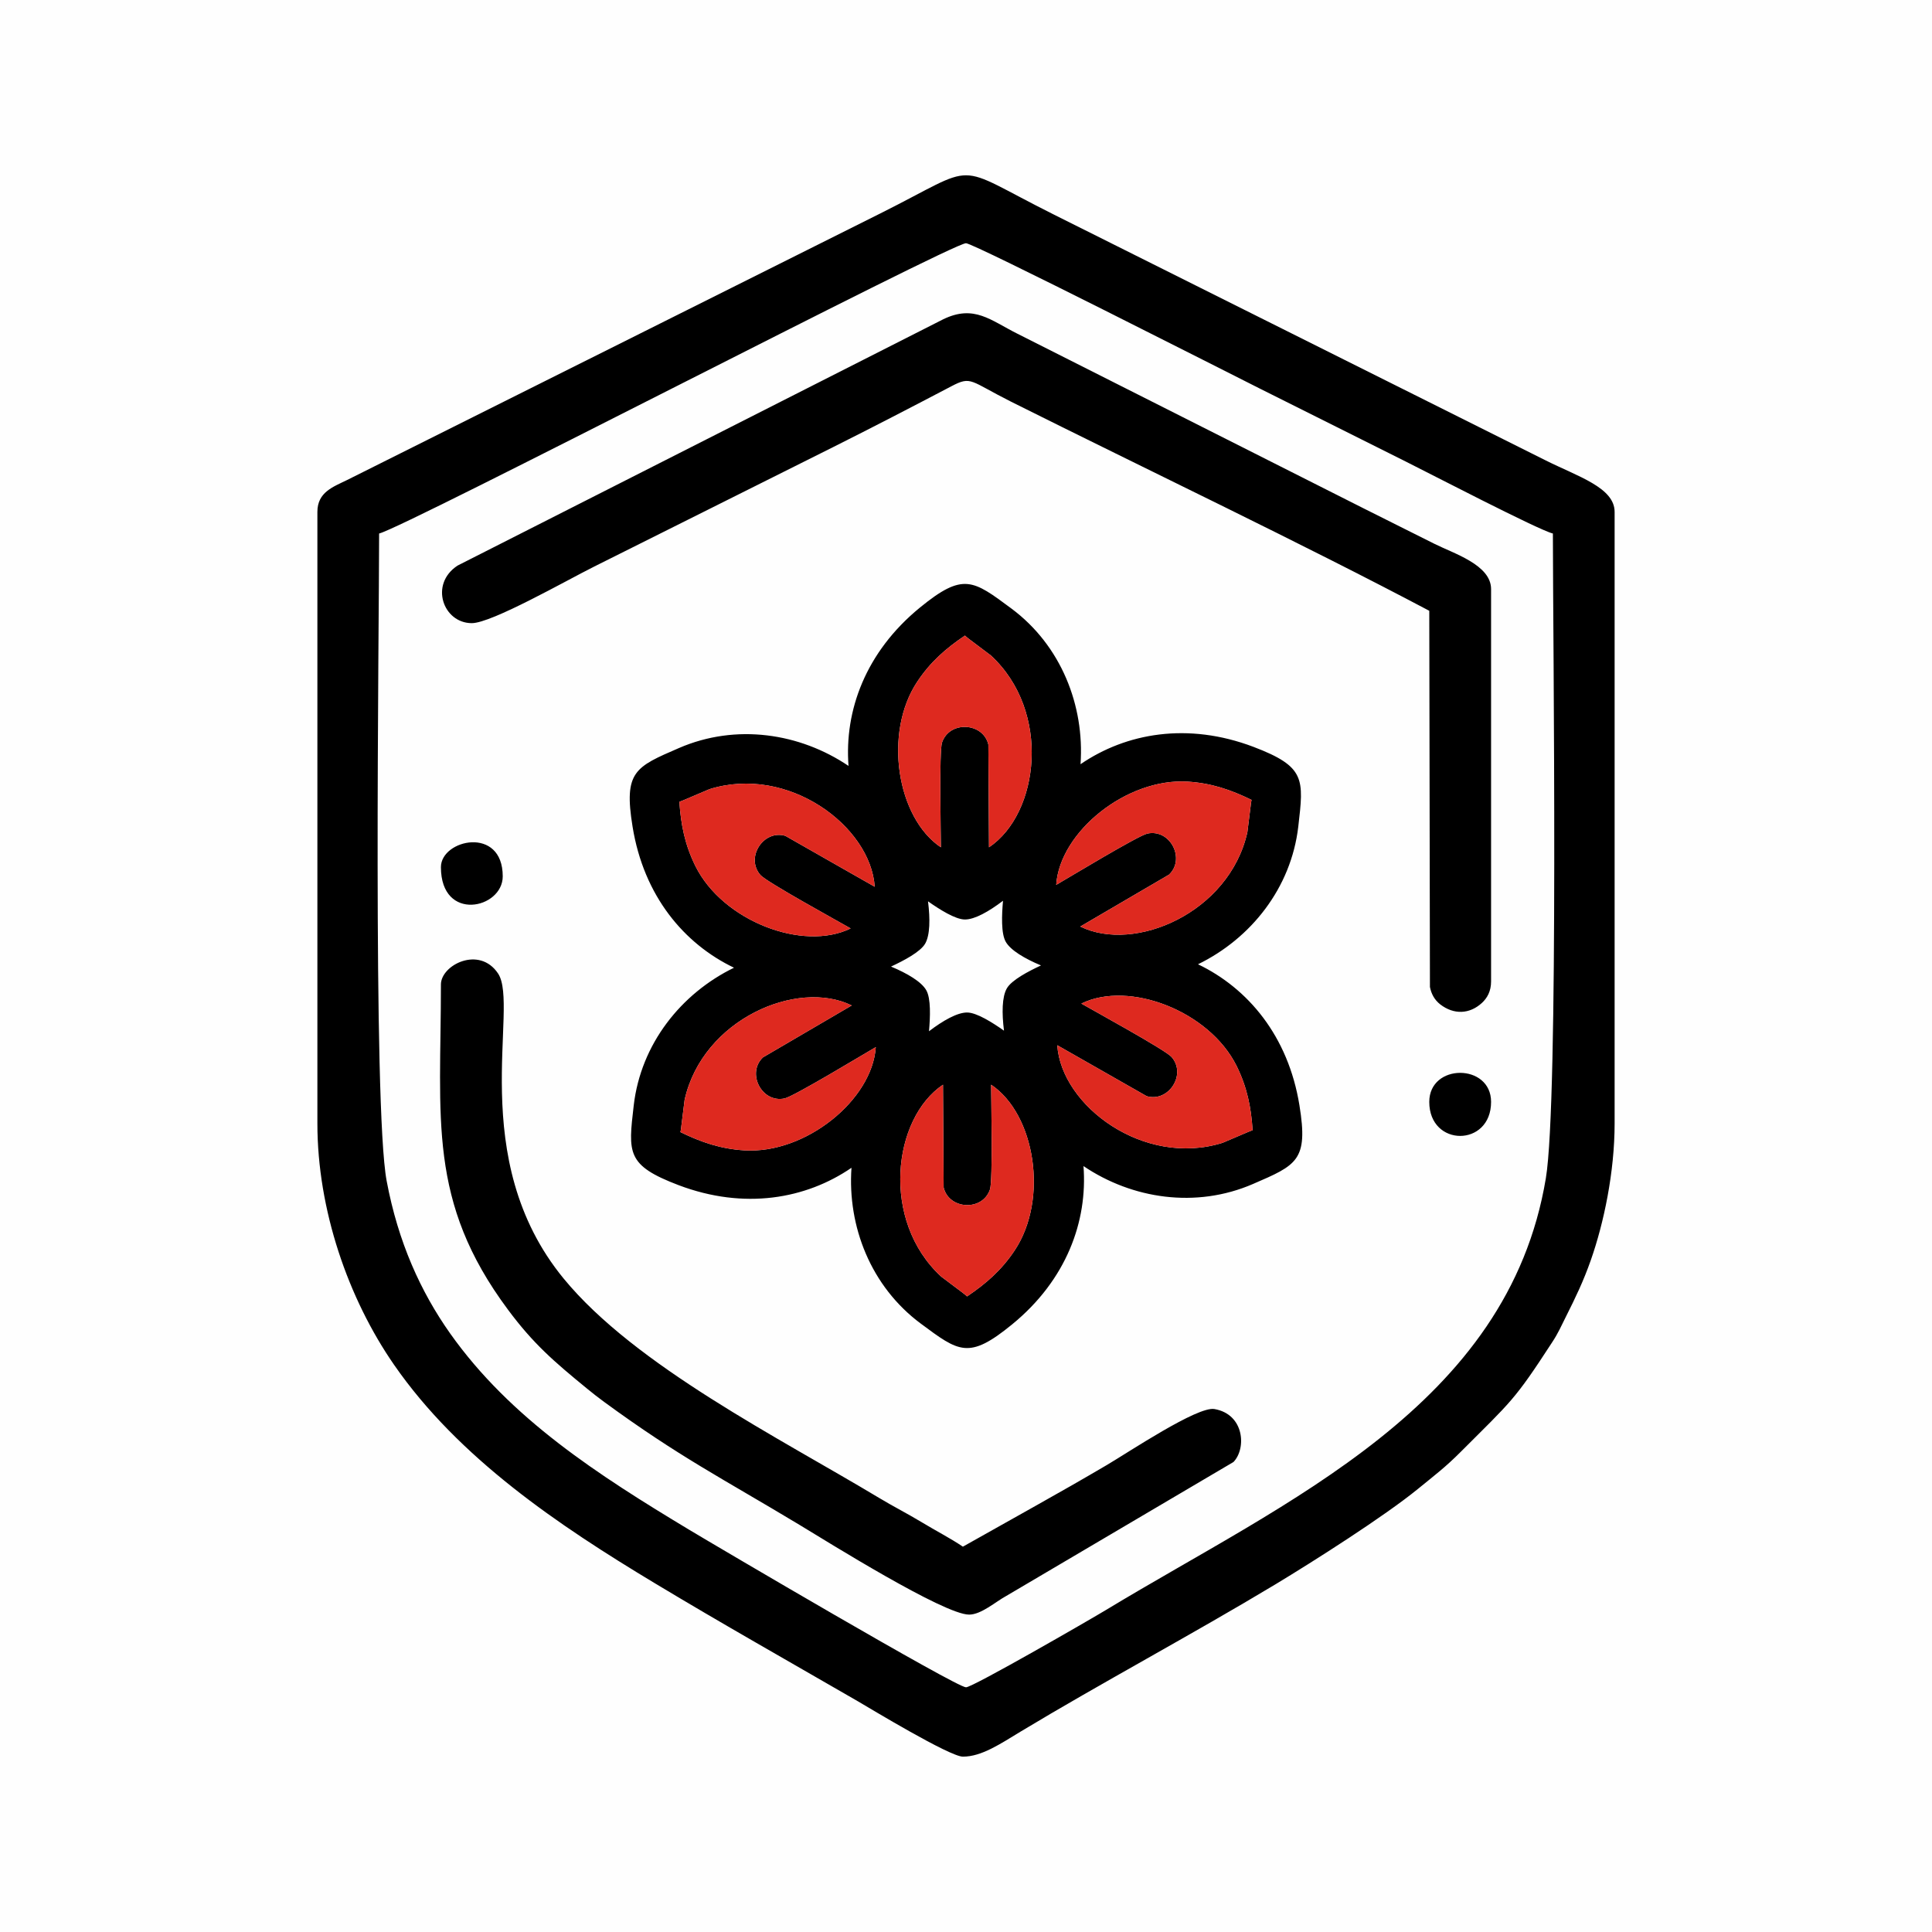 <?xml version="1.0" encoding="UTF-8"?>
<!DOCTYPE svg PUBLIC "-//W3C//DTD SVG 1.1//EN" "http://www.w3.org/Graphics/SVG/1.1/DTD/svg11.dtd">
<!-- Creator: CorelDRAW 2018 (64-Bit) -->
<svg xmlns="http://www.w3.org/2000/svg" xml:space="preserve" width="236px" height="236px" version="1.1" style="shape-rendering:geometricPrecision; text-rendering:geometricPrecision; image-rendering:optimizeQuality; fill-rule:evenodd; clip-rule:evenodd"
viewBox="0 0 236 236"
 xmlns:xlink="http://www.w3.org/1999/xlink">
 <defs>
  <style type="text/css">
   <![CDATA[
    .fil1 {fill:black}
    .fil2 {fill:#DE291F}
    .fil0 {fill:#FEFEFE}
   ]]>
  </style>
 </defs>
 <g id="Слой_x0020_1">
  <g id="_1911951898816">
   <rect class="fil0" width="236" height="236"/>
   <g>
    <path class="fil1" d="M114.93 103.5c-5.39,-3.61 -7.03,-13.98 -2.89,-20.22 1.59,-2.4 3.49,-4.07 5.83,-5.64 0.27,0.24 0.29,0.26 0.65,0.53l2.51 1.89c7.42,6.83 5.93,19.32 -0.22,23.44l-0.08 -12.56c-0.65,-2.71 -4.76,-2.93 -5.66,-0.23 -0.36,1.08 -0.14,11.17 -0.14,12.79zm14.09 4.59c0.43,-6.47 8.6,-13.08 16.07,-12.61 2.87,0.18 5.26,0.99 7.79,2.23 -0.07,0.35 -0.07,0.38 -0.12,0.83l-0.39 3.12c-2.2,9.83 -13.76,14.79 -20.41,11.52l10.84 -6.34c2.03,-1.92 0.16,-5.6 -2.63,-5.02 -1.12,0.23 -9.74,5.46 -11.15,6.27zm3.07 14.5c5.82,-2.86 15.63,0.91 18.96,7.61 1.28,2.58 1.78,5.05 1.96,7.86 -0.33,0.12 -0.36,0.13 -0.78,0.31l-2.89 1.23c-9.62,3.01 -19.7,-4.53 -20.19,-11.92l10.92 6.22c2.67,0.79 4.92,-2.66 3.03,-4.8 -0.76,-0.85 -9.6,-5.7 -11.01,-6.51zm-11.02 9.91c5.39,3.61 7.03,13.98 2.89,20.22 -1.59,2.4 -3.49,4.07 -5.83,5.64 -0.27,-0.24 -0.29,-0.26 -0.65,-0.53l-2.51 -1.89c-7.42,-6.83 -5.93,-19.32 0.22,-23.44l0.08 12.56c0.65,2.71 4.76,2.93 5.66,0.23 0.36,-1.08 0.14,-11.17 0.14,-12.79zm-14.09 -4.59c-0.43,6.47 -8.6,13.08 -16.07,12.61 -2.87,-0.18 -5.26,-0.99 -7.79,-2.23 0.07,-0.35 0.07,-0.38 0.12,-0.83l0.39 -3.12c2.2,-9.83 13.76,-14.79 20.41,-11.52l-10.84 6.34c-2.03,1.92 -0.16,5.6 2.63,5.02 1.12,-0.23 9.74,-5.46 11.15,-6.27zm-3.07 -14.5c-5.82,2.86 -15.63,-0.91 -18.96,-7.61 -1.28,-2.58 -1.78,-5.05 -1.96,-7.86 0.33,-0.12 0.36,-0.13 0.78,-0.31l2.89 -1.23c9.62,-3.01 19.7,4.53 20.19,11.92l-10.92 -6.22c-2.67,-0.79 -4.92,2.66 -3.03,4.8 0.76,0.85 9.6,5.7 11.01,6.51zm-57.6 -48.24c3.06,-0.71 69.93,-35.46 71.69,-35.46 0.94,0 32.24,15.93 35.84,17.73 5.98,2.99 11.78,5.89 17.86,8.93 2.75,1.37 16.32,8.42 17.99,8.8 0,12.22 0.73,69.22 -0.86,78.76 -4.63,27.84 -31.73,39.41 -53.69,52.71 -2,1.21 -16.32,9.47 -17.14,9.47 -1.19,0 -30.45,-17.22 -33.79,-19.23 -11.18,-6.73 -21.87,-13.61 -29.22,-23.99 -3.6,-5.09 -6.36,-11.16 -7.76,-18.64 -1.71,-9.07 -0.92,-67.23 -0.92,-79.08zm7.55 40.75c0,6.77 7.55,5.1 7.55,1.13 0,-6.21 -7.55,-4.51 -7.55,-1.13zm120.73 28.68c0,5.54 7.55,5.54 7.55,0 0,-4.73 -7.55,-4.73 -7.55,0zm-120.73 -14.34c0,16.41 -1.68,26.46 8.19,39.72 3.09,4.16 5.6,6.32 9.63,9.62 0.76,0.62 1.34,1.08 2.12,1.65 9.18,6.72 14.42,9.33 23.85,15.01 3.46,2.09 17.65,10.97 20.73,10.97 1.48,0 3.26,-1.59 4.52,-2.27l27.77 -16.37c1.59,-1.63 1.36,-5.83 -2.32,-6.47 -2.07,-0.37 -10.5,5.28 -13.15,6.84 -3.03,1.78 -5.59,3.24 -8.64,4.95l-8.94 5.02c-1.54,-1.04 -3.29,-1.93 -4.97,-2.95 -1.8,-1.09 -3.48,-1.93 -5.29,-3.02 -12.16,-7.31 -29.75,-16.12 -38.5,-26.77 -12.06,-14.68 -5.38,-33.26 -8.01,-37.26 -2.28,-3.45 -6.99,-1.06 -6.99,1.33zm3.77 -44.14c2.43,0 11.52,-5.2 14.97,-6.92l29.18 -14.59c4.93,-2.47 9.54,-4.86 14.46,-7.44 2.44,-1.28 2.23,-0.63 7.29,1.91 16.34,8.17 35.57,17.33 51.06,25.53l0.08 45.95c0.16,0.81 0.53,1.56 1.26,2.13 1.66,1.28 3.58,1.2 5.08,-0.17 0.64,-0.59 1.13,-1.41 1.13,-2.64l0 -47.92c0,-2.96 -4.55,-4.34 -6.92,-5.53 -2.98,-1.49 -5.68,-2.84 -8.55,-4.28l-42.38 -21.38c-3.29,-1.64 -5.29,-3.6 -9.07,-1.77l-59.33 30.09c-3.47,2.28 -1.75,7.03 1.74,7.03zm-18.86 -13.59l0 74.71c0,10.52 3.75,21.37 9.37,29.48 7.91,11.42 20.09,19.6 31.82,26.66 4.17,2.51 8.18,4.85 12.36,7.26 4.14,2.38 8.27,4.76 12.46,7.17 1.49,0.87 11.23,6.77 12.84,6.77 2.29,0 4.57,-1.56 7.1,-3.09 9.65,-5.82 20.93,-11.85 31.08,-17.96 4.69,-2.83 13.32,-8.32 17.4,-11.65 2.09,-1.71 3.36,-2.65 5.26,-4.56 6.18,-6.18 6.5,-6.21 11.15,-13.37 0.72,-1.09 1.09,-1.95 1.71,-3.19 1.15,-2.29 2.11,-4.28 3,-6.82 1.59,-4.52 2.91,-10.77 2.91,-16.7l0 -74.71c0,-2.97 -4.49,-4.32 -8.42,-6.29l-60.12 -30.05c-12.67,-6.34 -8.7,-6.35 -21.13,-0.13 -3.5,1.75 -6.56,3.28 -10.06,5.03l-55.09 27.54c-1.73,0.85 -3.64,1.49 -3.64,3.9zm74.24 52.74c0.6,-1.04 0.62,-3.03 0.35,-5.17 1.39,0.98 3.34,2.22 4.51,2.22 1.2,0 2.93,-0.98 4.65,-2.29 -0.15,1.7 -0.25,4.01 0.34,5.02 0.59,1.03 2.31,2.05 4.3,2.88 -1.55,0.72 -3.59,1.79 -4.17,2.8 -0.6,1.04 -0.62,3.03 -0.35,5.17 -1.39,-0.98 -3.34,-2.22 -4.51,-2.22 -1.2,0 -2.93,0.98 -4.65,2.29 0.15,-1.7 0.25,-4.01 -0.34,-5.02 -0.59,-1.03 -2.31,-2.05 -4.3,-2.88 1.55,-0.72 3.59,-1.79 4.17,-2.8zm-9.36 -21.71c-5.95,-4.02 -13.75,-5.2 -20.7,-2.19 -5.36,2.32 -6.78,2.86 -5.68,9.61 1.37,8.48 6.3,14.31 12.39,17.23 -6.46,3.15 -11.38,9.31 -12.25,16.83 -0.67,5.8 -0.91,7.3 5.48,9.73 8.03,3.04 15.55,1.69 21.12,-2.12 -0.5,7.16 2.37,14.5 8.45,19.02 4.69,3.48 5.87,4.44 11.16,0.12 6.66,-5.44 9.25,-12.62 8.73,-19.35 5.95,4.02 13.75,5.2 20.7,2.19 5.36,-2.32 6.78,-2.86 5.68,-9.61 -1.37,-8.48 -6.3,-14.31 -12.39,-17.23 6.46,-3.15 11.38,-9.31 12.25,-16.83 0.67,-5.8 0.91,-7.3 -5.48,-9.73 -8.03,-3.04 -15.55,-1.69 -21.12,2.12 0.5,-7.16 -2.37,-14.5 -8.45,-19.02 -4.69,-3.48 -5.87,-4.44 -11.16,-0.12 -6.66,5.44 -9.25,12.62 -8.73,19.35z"/>
    <path class="fil2" d="M120.93 145.29c-0.9,2.7 -5.01,2.48 -5.66,-0.23l-0.08 -12.56c-6.15,4.12 -7.64,16.61 -0.22,23.44l2.51 1.89c0.36,0.27 0.38,0.29 0.65,0.53 2.34,-1.57 4.24,-3.24 5.83,-5.64 4.14,-6.24 2.5,-16.61 -2.89,-20.22 0,1.62 0.22,11.71 -0.14,12.79z"/>
    <path class="fil2" d="M90.91 140.52c7.47,0.47 15.64,-6.14 16.07,-12.61 -1.41,0.81 -10.03,6.04 -11.15,6.27 -2.79,0.58 -4.66,-3.1 -2.63,-5.02l10.84 -6.34c-6.65,-3.27 -18.21,1.69 -20.41,11.52l-0.39 3.12c-0.05,0.45 -0.05,0.48 -0.12,0.83 2.53,1.24 4.92,2.05 7.79,2.23z"/>
    <path class="fil2" d="M84.95 105.8c3.33,6.7 13.14,10.47 18.96,7.61 -1.41,-0.81 -10.25,-5.66 -11.01,-6.51 -1.89,-2.14 0.36,-5.59 3.03,-4.8l10.92 6.22c-0.49,-7.39 -10.57,-14.93 -20.19,-11.92l-2.89 1.23c-0.42,0.18 -0.45,0.19 -0.78,0.31 0.18,2.81 0.68,5.28 1.96,7.86z"/>
    <path class="fil2" d="M112.04 83.28c-4.14,6.24 -2.5,16.61 2.89,20.22 0,-1.62 -0.22,-11.71 0.14,-12.79 0.9,-2.7 5.01,-2.48 5.66,0.23l0.08 12.56c6.15,-4.12 7.64,-16.61 0.22,-23.44l-2.51 -1.89c-0.36,-0.27 -0.38,-0.29 -0.65,-0.53 -2.34,1.57 -4.24,3.24 -5.83,5.64z"/>
    <path class="fil2" d="M145.09 95.48c-7.47,-0.47 -15.64,6.14 -16.07,12.61 1.41,-0.81 10.03,-6.04 11.15,-6.27 2.79,-0.58 4.66,3.1 2.63,5.02l-10.84 6.34c6.65,3.27 18.21,-1.69 20.41,-11.52l0.39 -3.12c0.05,-0.45 0.05,-0.48 0.12,-0.83 -2.53,-1.24 -4.92,-2.05 -7.79,-2.23z"/>
    <path class="fil2" d="M151.05 130.2c-3.33,-6.7 -13.14,-10.47 -18.96,-7.61 1.41,0.81 10.25,5.66 11.01,6.51 1.89,2.14 -0.36,5.59 -3.03,4.8l-10.92 -6.22c0.49,7.39 10.57,14.93 20.19,11.92l2.89 -1.23c0.42,-0.18 0.45,-0.19 0.78,-0.31 -0.18,-2.81 -0.68,-5.28 -1.96,-7.86z"/>
   </g>
  </g>
 </g>
</svg>
